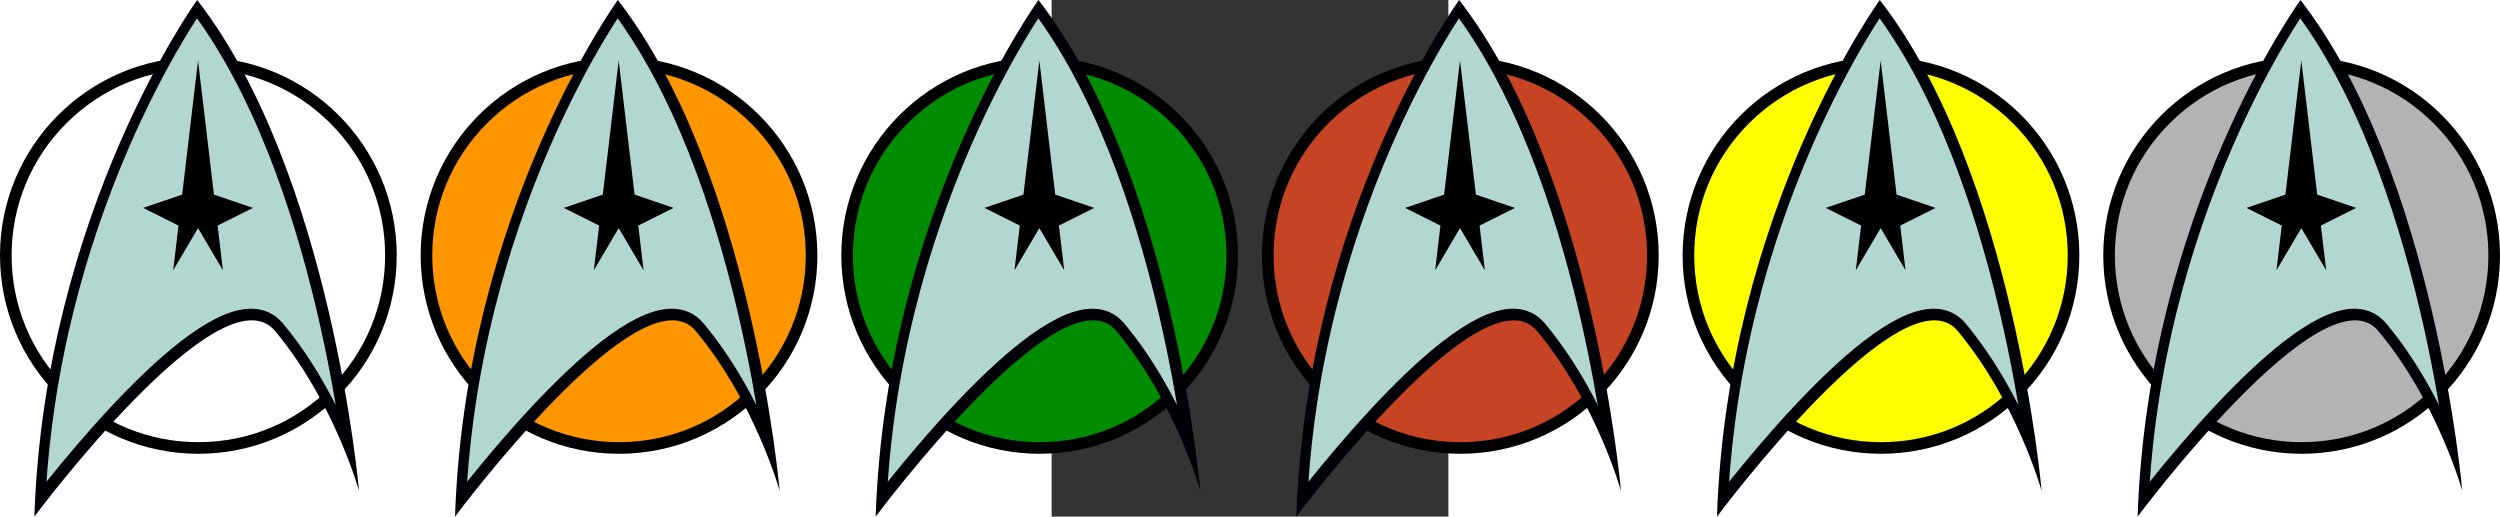 <?xml version="1.0" encoding="UTF-8" standalone="no"?>
<!-- Created with Inkscape (http://www.inkscape.org/) -->
<svg
   xmlns:svg="http://www.w3.org/2000/svg"
   xmlns="http://www.w3.org/2000/svg"
   version="1.0"
   width="3876.183"
   height="801"
   viewBox="0 0 615.114 801"
   id="Layer_1"
   xml:space="preserve"><rect x="0" y="0" width="615.114" height="801" fill="#333333" stroke="none"/><defs
   id="defs2228" />




<g
   transform="translate(-334.26,0)"
   id="g3308"><g
     transform="translate(8.153,0)"
     id="g2248"><g
       id="g2215">
	<path
   d="M 96.445,184.905 C 40.055,241.294 9,316.269 9,396.017 C 9,475.765 40.055,550.74 96.445,607.129 C 152.835,663.52 227.81,694.575 307.558,694.575 C 387.305,694.575 462.28,663.519 518.669,607.129 C 575.059,550.739 606.114,475.765 606.114,396.017 C 606.114,316.269 575.058,241.294 518.669,184.905 C 462.279,128.515 387.306,97.459 307.558,97.459 C 227.81,97.459 152.835,128.515 96.445,184.905 z "
   style="fill:#008c00;fill-opacity:1"
   id="path2217" />
	<path
   d="M 307.558,88.459 C 137.698,88.459 0,226.158 0,396.018 C 0,565.877 137.698,703.577 307.558,703.577 C 477.417,703.577 615.114,565.877 615.114,396.018 C 615.114,226.158 477.417,88.459 307.558,88.459 L 307.558,88.459 z M 307.558,685.577 C 230.214,685.577 157.5,655.457 102.809,600.766 C 48.119,546.076 18,473.362 18,396.018 C 18,318.674 48.119,245.96 102.809,191.269 C 157.5,136.579 230.214,106.46 307.558,106.46 C 384.901,106.46 457.615,136.579 512.305,191.269 C 566.994,245.96 597.114,318.674 597.114,396.018 C 597.114,473.362 566.995,546.076 512.305,600.767 C 457.615,655.457 384.901,685.577 307.558,685.577 L 307.558,685.577 z "
   id="path2219" />
</g><path
       d="M 305.731,0 C 305.731,0 69.333,325.908 53.267,801 C 53.267,801 342.607,412.545 426.609,513.346 C 518.414,623.512 556.668,761.219 556.668,761.219 C 556.668,761.219 513.822,268.53 305.731,0 z "
       style="fill:#000007"
       id="path2221" /><g
       id="g2244"><path
         d="M 72.046,746.919 C 74.738,708.478 78.92,669.89 84.546,631.653 C 92.049,580.661 102.289,529.149 114.982,478.549 C 136.363,393.305 165.007,309.043 200.12,228.105 C 213.91,196.317 228.741,164.977 244.2,134.955 C 256.556,110.96 269.336,87.756 282.184,65.986 C 291.435,50.31 299.359,37.694 305.421,28.353 C 312.917,38.785 320.298,49.672 327.484,60.904 C 338.673,78.393 349.689,97.179 360.224,116.74 C 379.884,153.251 398.589,193.788 415.82,237.224 C 444.945,310.654 470.429,393.576 491.564,483.685 C 499.882,519.156 507.539,555.833 514.318,592.701 C 516.484,604.482 518.562,616.293 520.547,628.08 C 513.764,614.678 506.686,601.623 499.361,589.012 C 480.638,556.778 460.218,527.321 438.668,501.461 C 432.287,493.805 424.713,487.977 416.156,484.141 C 408.023,480.495 398.984,478.645 389.291,478.645 C 380.977,478.645 371.998,480.02 362.609,482.731 C 354.117,485.182 345.021,488.805 335.572,493.497 C 318.677,501.888 299.868,514.093 279.664,529.77 C 246.402,555.583 208.475,591.415 166.932,636.27 C 130.203,675.932 97.303,715.54 76.171,741.782 C 74.762,743.531 73.387,745.244 72.046,746.919 L 72.046,746.919 z "
         style="fill:#b2d7d0"
         id="path2223" /><polygon
         points="392.164,322.333 331.697,301.74 307.063,93.941 282.425,301.74 221.959,322.333 276.733,349.725 268.509,419.078 307.063,353.616 345.613,419.078 337.39,349.725 392.164,322.333 "
         id="polygon2225" /></g></g><g
     transform="translate(660.366,0)"
     id="g2257"><g
       id="g2259">
	<path
   d="M 96.445,184.905 C 40.055,241.294 9,316.269 9,396.017 C 9,475.765 40.055,550.74 96.445,607.129 C 152.835,663.52 227.81,694.575 307.558,694.575 C 387.305,694.575 462.28,663.519 518.669,607.129 C 575.059,550.739 606.114,475.765 606.114,396.017 C 606.114,316.269 575.058,241.294 518.669,184.905 C 462.279,128.515 387.306,97.459 307.558,97.459 C 227.81,97.459 152.835,128.515 96.445,184.905 z "
   style="fill:#c64424"
   id="path2261" />
	<path
   d="M 307.558,88.459 C 137.698,88.459 0,226.158 0,396.018 C 0,565.877 137.698,703.577 307.558,703.577 C 477.417,703.577 615.114,565.877 615.114,396.018 C 615.114,226.158 477.417,88.459 307.558,88.459 L 307.558,88.459 z M 307.558,685.577 C 230.214,685.577 157.5,655.457 102.809,600.766 C 48.119,546.076 18,473.362 18,396.018 C 18,318.674 48.119,245.96 102.809,191.269 C 157.5,136.579 230.214,106.46 307.558,106.46 C 384.901,106.46 457.615,136.579 512.305,191.269 C 566.994,245.96 597.114,318.674 597.114,396.018 C 597.114,473.362 566.995,546.076 512.305,600.767 C 457.615,655.457 384.901,685.577 307.558,685.577 L 307.558,685.577 z "
   id="path2263" />
</g><path
       d="M 305.731,0 C 305.731,0 69.333,325.908 53.267,801 C 53.267,801 342.607,412.545 426.609,513.346 C 518.414,623.512 556.668,761.219 556.668,761.219 C 556.668,761.219 513.822,268.53 305.731,0 z "
       style="fill:#000007"
       id="path2265" /><g
       id="g2267"><path
         d="M 72.046,746.919 C 74.738,708.478 78.92,669.89 84.546,631.653 C 92.049,580.661 102.289,529.149 114.982,478.549 C 136.363,393.305 165.007,309.043 200.12,228.105 C 213.91,196.317 228.741,164.977 244.2,134.955 C 256.556,110.96 269.336,87.756 282.184,65.986 C 291.435,50.31 299.359,37.694 305.421,28.353 C 312.917,38.785 320.298,49.672 327.484,60.904 C 338.673,78.393 349.689,97.179 360.224,116.74 C 379.884,153.251 398.589,193.788 415.82,237.224 C 444.945,310.654 470.429,393.576 491.564,483.685 C 499.882,519.156 507.539,555.833 514.318,592.701 C 516.484,604.482 518.562,616.293 520.547,628.08 C 513.764,614.678 506.686,601.623 499.361,589.012 C 480.638,556.778 460.218,527.321 438.668,501.461 C 432.287,493.805 424.713,487.977 416.156,484.141 C 408.023,480.495 398.984,478.645 389.291,478.645 C 380.977,478.645 371.998,480.02 362.609,482.731 C 354.117,485.182 345.021,488.805 335.572,493.497 C 318.677,501.888 299.868,514.093 279.664,529.77 C 246.402,555.583 208.475,591.415 166.932,636.27 C 130.203,675.932 97.303,715.54 76.171,741.782 C 74.762,743.531 73.387,745.244 72.046,746.919 L 72.046,746.919 z "
         style="fill:#b2d7d0"
         id="path2269" /><polygon
         points="392.164,322.333 331.697,301.74 307.063,93.941 282.425,301.74 221.959,322.333 276.733,349.725 268.509,419.078 307.063,353.616 345.613,419.078 337.39,349.725 392.164,322.333 "
         id="polygon2271" /></g></g><g
     transform="translate(1964.794,0)"
     id="g2275"><g
       id="g2277">
	<path
   d="M 96.445,184.905 C 40.055,241.294 9,316.269 9,396.017 C 9,475.765 40.055,550.74 96.445,607.129 C 152.835,663.52 227.81,694.575 307.558,694.575 C 387.305,694.575 462.28,663.519 518.669,607.129 C 575.059,550.739 606.114,475.765 606.114,396.017 C 606.114,316.269 575.058,241.294 518.669,184.905 C 462.279,128.515 387.306,97.459 307.558,97.459 C 227.81,97.459 152.835,128.515 96.445,184.905 z "
   style="fill:#b3b3b3"
   id="path2279" />
	<path
   d="M 307.558,88.459 C 137.698,88.459 0,226.158 0,396.018 C 0,565.877 137.698,703.577 307.558,703.577 C 477.417,703.577 615.114,565.877 615.114,396.018 C 615.114,226.158 477.417,88.459 307.558,88.459 L 307.558,88.459 z M 307.558,685.577 C 230.214,685.577 157.5,655.457 102.809,600.766 C 48.119,546.076 18,473.362 18,396.018 C 18,318.674 48.119,245.96 102.809,191.269 C 157.5,136.579 230.214,106.46 307.558,106.46 C 384.901,106.46 457.615,136.579 512.305,191.269 C 566.994,245.96 597.114,318.674 597.114,396.018 C 597.114,473.362 566.995,546.076 512.305,600.767 C 457.615,655.457 384.901,685.577 307.558,685.577 L 307.558,685.577 z "
   id="path2281" />
</g><path
       d="M 305.731,0 C 305.731,0 69.333,325.908 53.267,801 C 53.267,801 342.607,412.545 426.609,513.346 C 518.414,623.512 556.668,761.219 556.668,761.219 C 556.668,761.219 513.822,268.53 305.731,0 z "
       style="fill:#000007"
       id="path2283" /><g
       id="g2285"><path
         d="M 72.046,746.919 C 74.738,708.478 78.92,669.89 84.546,631.653 C 92.049,580.661 102.289,529.149 114.982,478.549 C 136.363,393.305 165.007,309.043 200.12,228.105 C 213.91,196.317 228.741,164.977 244.2,134.955 C 256.556,110.96 269.336,87.756 282.184,65.986 C 291.435,50.31 299.359,37.694 305.421,28.353 C 312.917,38.785 320.298,49.672 327.484,60.904 C 338.673,78.393 349.689,97.179 360.224,116.74 C 379.884,153.251 398.589,193.788 415.82,237.224 C 444.945,310.654 470.429,393.576 491.564,483.685 C 499.882,519.156 507.539,555.833 514.318,592.701 C 516.484,604.482 518.562,616.293 520.547,628.08 C 513.764,614.678 506.686,601.623 499.361,589.012 C 480.638,556.778 460.218,527.321 438.668,501.461 C 432.287,493.805 424.713,487.977 416.156,484.141 C 408.023,480.495 398.984,478.645 389.291,478.645 C 380.977,478.645 371.998,480.02 362.609,482.731 C 354.117,485.182 345.021,488.805 335.572,493.497 C 318.677,501.888 299.868,514.093 279.664,529.77 C 246.402,555.583 208.475,591.415 166.932,636.27 C 130.203,675.932 97.303,715.54 76.171,741.782 C 74.762,743.531 73.387,745.244 72.046,746.919 L 72.046,746.919 z "
         style="fill:#b2d7d0"
         id="path2287" /><polygon
         points="392.164,322.333 331.697,301.74 307.063,93.941 282.425,301.74 221.959,322.333 276.733,349.725 268.509,419.078 307.063,353.616 345.613,419.078 337.39,349.725 392.164,322.333 "
         id="polygon2289" /></g></g><g
     transform="translate(-1296.275,0)"
     id="g2291"><g
       id="g2293">
	<path
   d="M 96.445,184.905 C 40.055,241.294 9,316.269 9,396.017 C 9,475.765 40.055,550.74 96.445,607.129 C 152.835,663.52 227.81,694.575 307.558,694.575 C 387.305,694.575 462.28,663.519 518.669,607.129 C 575.059,550.739 606.114,475.765 606.114,396.017 C 606.114,316.269 575.058,241.294 518.669,184.905 C 462.279,128.515 387.306,97.459 307.558,97.459 C 227.81,97.459 152.835,128.515 96.445,184.905 z "
   style="fill:#ffffff"
   id="path2295" />
	<path
   d="M 307.558,88.459 C 137.698,88.459 0,226.158 0,396.018 C 0,565.877 137.698,703.577 307.558,703.577 C 477.417,703.577 615.114,565.877 615.114,396.018 C 615.114,226.158 477.417,88.459 307.558,88.459 L 307.558,88.459 z M 307.558,685.577 C 230.214,685.577 157.5,655.457 102.809,600.766 C 48.119,546.076 18,473.362 18,396.018 C 18,318.674 48.119,245.96 102.809,191.269 C 157.5,136.579 230.214,106.46 307.558,106.46 C 384.901,106.46 457.615,136.579 512.305,191.269 C 566.994,245.96 597.114,318.674 597.114,396.018 C 597.114,473.362 566.995,546.076 512.305,600.767 C 457.615,655.457 384.901,685.577 307.558,685.577 L 307.558,685.577 z "
   id="path2297" />
</g><path
       d="M 305.731,0 C 305.731,0 69.333,325.908 53.267,801 C 53.267,801 342.607,412.545 426.609,513.346 C 518.414,623.512 556.668,761.219 556.668,761.219 C 556.668,761.219 513.822,268.53 305.731,0 z "
       style="fill:#000007"
       id="path2299" /><g
       id="g2301"><path
         d="M 72.046,746.919 C 74.738,708.478 78.92,669.89 84.546,631.653 C 92.049,580.661 102.289,529.149 114.982,478.549 C 136.363,393.305 165.007,309.043 200.12,228.105 C 213.91,196.317 228.741,164.977 244.2,134.955 C 256.556,110.96 269.336,87.756 282.184,65.986 C 291.435,50.31 299.359,37.694 305.421,28.353 C 312.917,38.785 320.298,49.672 327.484,60.904 C 338.673,78.393 349.689,97.179 360.224,116.74 C 379.884,153.251 398.589,193.788 415.82,237.224 C 444.945,310.654 470.429,393.576 491.564,483.685 C 499.882,519.156 507.539,555.833 514.318,592.701 C 516.484,604.482 518.562,616.293 520.547,628.08 C 513.764,614.678 506.686,601.623 499.361,589.012 C 480.638,556.778 460.218,527.321 438.668,501.461 C 432.287,493.805 424.713,487.977 416.156,484.141 C 408.023,480.495 398.984,478.645 389.291,478.645 C 380.977,478.645 371.998,480.02 362.609,482.731 C 354.117,485.182 345.021,488.805 335.572,493.497 C 318.677,501.888 299.868,514.093 279.664,529.77 C 246.402,555.583 208.475,591.415 166.932,636.27 C 130.203,675.932 97.303,715.54 76.171,741.782 C 74.762,743.531 73.387,745.244 72.046,746.919 L 72.046,746.919 z "
         style="fill:#b2d7d0"
         id="path2303" /><polygon
         points="392.164,322.333 331.697,301.74 307.063,93.941 282.425,301.74 221.959,322.333 276.733,349.725 268.509,419.078 307.063,353.616 345.613,419.078 337.39,349.725 392.164,322.333 "
         id="polygon2305" /></g></g><g
     transform="translate(-644.061,0)"
     id="g2307"><g
       id="g2309">
	<path
   d="M 96.445,184.905 C 40.055,241.294 9,316.269 9,396.017 C 9,475.765 40.055,550.74 96.445,607.129 C 152.835,663.52 227.81,694.575 307.558,694.575 C 387.305,694.575 462.28,663.519 518.669,607.129 C 575.059,550.739 606.114,475.765 606.114,396.017 C 606.114,316.269 575.058,241.294 518.669,184.905 C 462.279,128.515 387.306,97.459 307.558,97.459 C 227.81,97.459 152.835,128.515 96.445,184.905 z "
   style="fill:#ff9600;fill-opacity:1"
   id="path2311" />
	<path
   d="M 307.558,88.459 C 137.698,88.459 0,226.158 0,396.018 C 0,565.877 137.698,703.577 307.558,703.577 C 477.417,703.577 615.114,565.877 615.114,396.018 C 615.114,226.158 477.417,88.459 307.558,88.459 L 307.558,88.459 z M 307.558,685.577 C 230.214,685.577 157.5,655.457 102.809,600.766 C 48.119,546.076 18,473.362 18,396.018 C 18,318.674 48.119,245.96 102.809,191.269 C 157.5,136.579 230.214,106.46 307.558,106.46 C 384.901,106.46 457.615,136.579 512.305,191.269 C 566.994,245.96 597.114,318.674 597.114,396.018 C 597.114,473.362 566.995,546.076 512.305,600.767 C 457.615,655.457 384.901,685.577 307.558,685.577 L 307.558,685.577 z "
   id="path2313" />
</g><path
       d="M 305.731,0 C 305.731,0 69.333,325.908 53.267,801 C 53.267,801 342.607,412.545 426.609,513.346 C 518.414,623.512 556.668,761.219 556.668,761.219 C 556.668,761.219 513.822,268.53 305.731,0 z "
       style="fill:#000007"
       id="path2315" /><g
       id="g2317"><path
         d="M 72.046,746.919 C 74.738,708.478 78.92,669.89 84.546,631.653 C 92.049,580.661 102.289,529.149 114.982,478.549 C 136.363,393.305 165.007,309.043 200.12,228.105 C 213.91,196.317 228.741,164.977 244.2,134.955 C 256.556,110.96 269.336,87.756 282.184,65.986 C 291.435,50.31 299.359,37.694 305.421,28.353 C 312.917,38.785 320.298,49.672 327.484,60.904 C 338.673,78.393 349.689,97.179 360.224,116.74 C 379.884,153.251 398.589,193.788 415.82,237.224 C 444.945,310.654 470.429,393.576 491.564,483.685 C 499.882,519.156 507.539,555.833 514.318,592.701 C 516.484,604.482 518.562,616.293 520.547,628.08 C 513.764,614.678 506.686,601.623 499.361,589.012 C 480.638,556.778 460.218,527.321 438.668,501.461 C 432.287,493.805 424.713,487.977 416.156,484.141 C 408.023,480.495 398.984,478.645 389.291,478.645 C 380.977,478.645 371.998,480.02 362.609,482.731 C 354.117,485.182 345.021,488.805 335.572,493.497 C 318.677,501.888 299.868,514.093 279.664,529.77 C 246.402,555.583 208.475,591.415 166.932,636.27 C 130.203,675.932 97.303,715.54 76.171,741.782 C 74.762,743.531 73.387,745.244 72.046,746.919 L 72.046,746.919 z "
         style="fill:#b2d7d0"
         id="path2319" /><polygon
         points="392.164,322.333 331.697,301.74 307.063,93.941 282.425,301.74 221.959,322.333 276.733,349.725 268.509,419.078 307.063,353.616 345.613,419.078 337.39,349.725 392.164,322.333 "
         id="polygon2321" /></g></g><g
     transform="translate(1312.58,0)"
     id="g2323"><g
       id="g2325">
	<path
   d="M 96.445,184.905 C 40.055,241.294 9,316.269 9,396.017 C 9,475.765 40.055,550.74 96.445,607.129 C 152.835,663.52 227.81,694.575 307.558,694.575 C 387.305,694.575 462.28,663.519 518.669,607.129 C 575.059,550.739 606.114,475.765 606.114,396.017 C 606.114,316.269 575.058,241.294 518.669,184.905 C 462.279,128.515 387.306,97.459 307.558,97.459 C 227.81,97.459 152.835,128.515 96.445,184.905 z "
   style="fill:#ffff00"
   id="path2327" />
	<path
   d="M 307.558,88.459 C 137.698,88.459 0,226.158 0,396.018 C 0,565.877 137.698,703.577 307.558,703.577 C 477.417,703.577 615.114,565.877 615.114,396.018 C 615.114,226.158 477.417,88.459 307.558,88.459 L 307.558,88.459 z M 307.558,685.577 C 230.214,685.577 157.5,655.457 102.809,600.766 C 48.119,546.076 18,473.362 18,396.018 C 18,318.674 48.119,245.96 102.809,191.269 C 157.5,136.579 230.214,106.46 307.558,106.46 C 384.901,106.46 457.615,136.579 512.305,191.269 C 566.994,245.96 597.114,318.674 597.114,396.018 C 597.114,473.362 566.995,546.076 512.305,600.767 C 457.615,655.457 384.901,685.577 307.558,685.577 L 307.558,685.577 z "
   id="path2329" />
</g><path
       d="M 305.731,0 C 305.731,0 69.333,325.908 53.267,801 C 53.267,801 342.607,412.545 426.609,513.346 C 518.414,623.512 556.668,761.219 556.668,761.219 C 556.668,761.219 513.822,268.53 305.731,0 z "
       style="fill:#000007"
       id="path2331" /><g
       id="g2333"><path
         d="M 72.046,746.919 C 74.738,708.478 78.92,669.89 84.546,631.653 C 92.049,580.661 102.289,529.149 114.982,478.549 C 136.363,393.305 165.007,309.043 200.12,228.105 C 213.91,196.317 228.741,164.977 244.2,134.955 C 256.556,110.96 269.336,87.756 282.184,65.986 C 291.435,50.31 299.359,37.694 305.421,28.353 C 312.917,38.785 320.298,49.672 327.484,60.904 C 338.673,78.393 349.689,97.179 360.224,116.74 C 379.884,153.251 398.589,193.788 415.82,237.224 C 444.945,310.654 470.429,393.576 491.564,483.685 C 499.882,519.156 507.539,555.833 514.318,592.701 C 516.484,604.482 518.562,616.293 520.547,628.08 C 513.764,614.678 506.686,601.623 499.361,589.012 C 480.638,556.778 460.218,527.321 438.668,501.461 C 432.287,493.805 424.713,487.977 416.156,484.141 C 408.023,480.495 398.984,478.645 389.291,478.645 C 380.977,478.645 371.998,480.02 362.609,482.731 C 354.117,485.182 345.021,488.805 335.572,493.497 C 318.677,501.888 299.868,514.093 279.664,529.77 C 246.402,555.583 208.475,591.415 166.932,636.27 C 130.203,675.932 97.303,715.54 76.171,741.782 C 74.762,743.531 73.387,745.244 72.046,746.919 L 72.046,746.919 z "
         style="fill:#b2d7d0"
         id="path2335" /><polygon
         points="392.164,322.333 331.697,301.74 307.063,93.941 282.425,301.74 221.959,322.333 276.733,349.725 268.509,419.078 307.063,353.616 345.613,419.078 337.39,349.725 392.164,322.333 "
         id="polygon2337" /></g></g></g></svg>